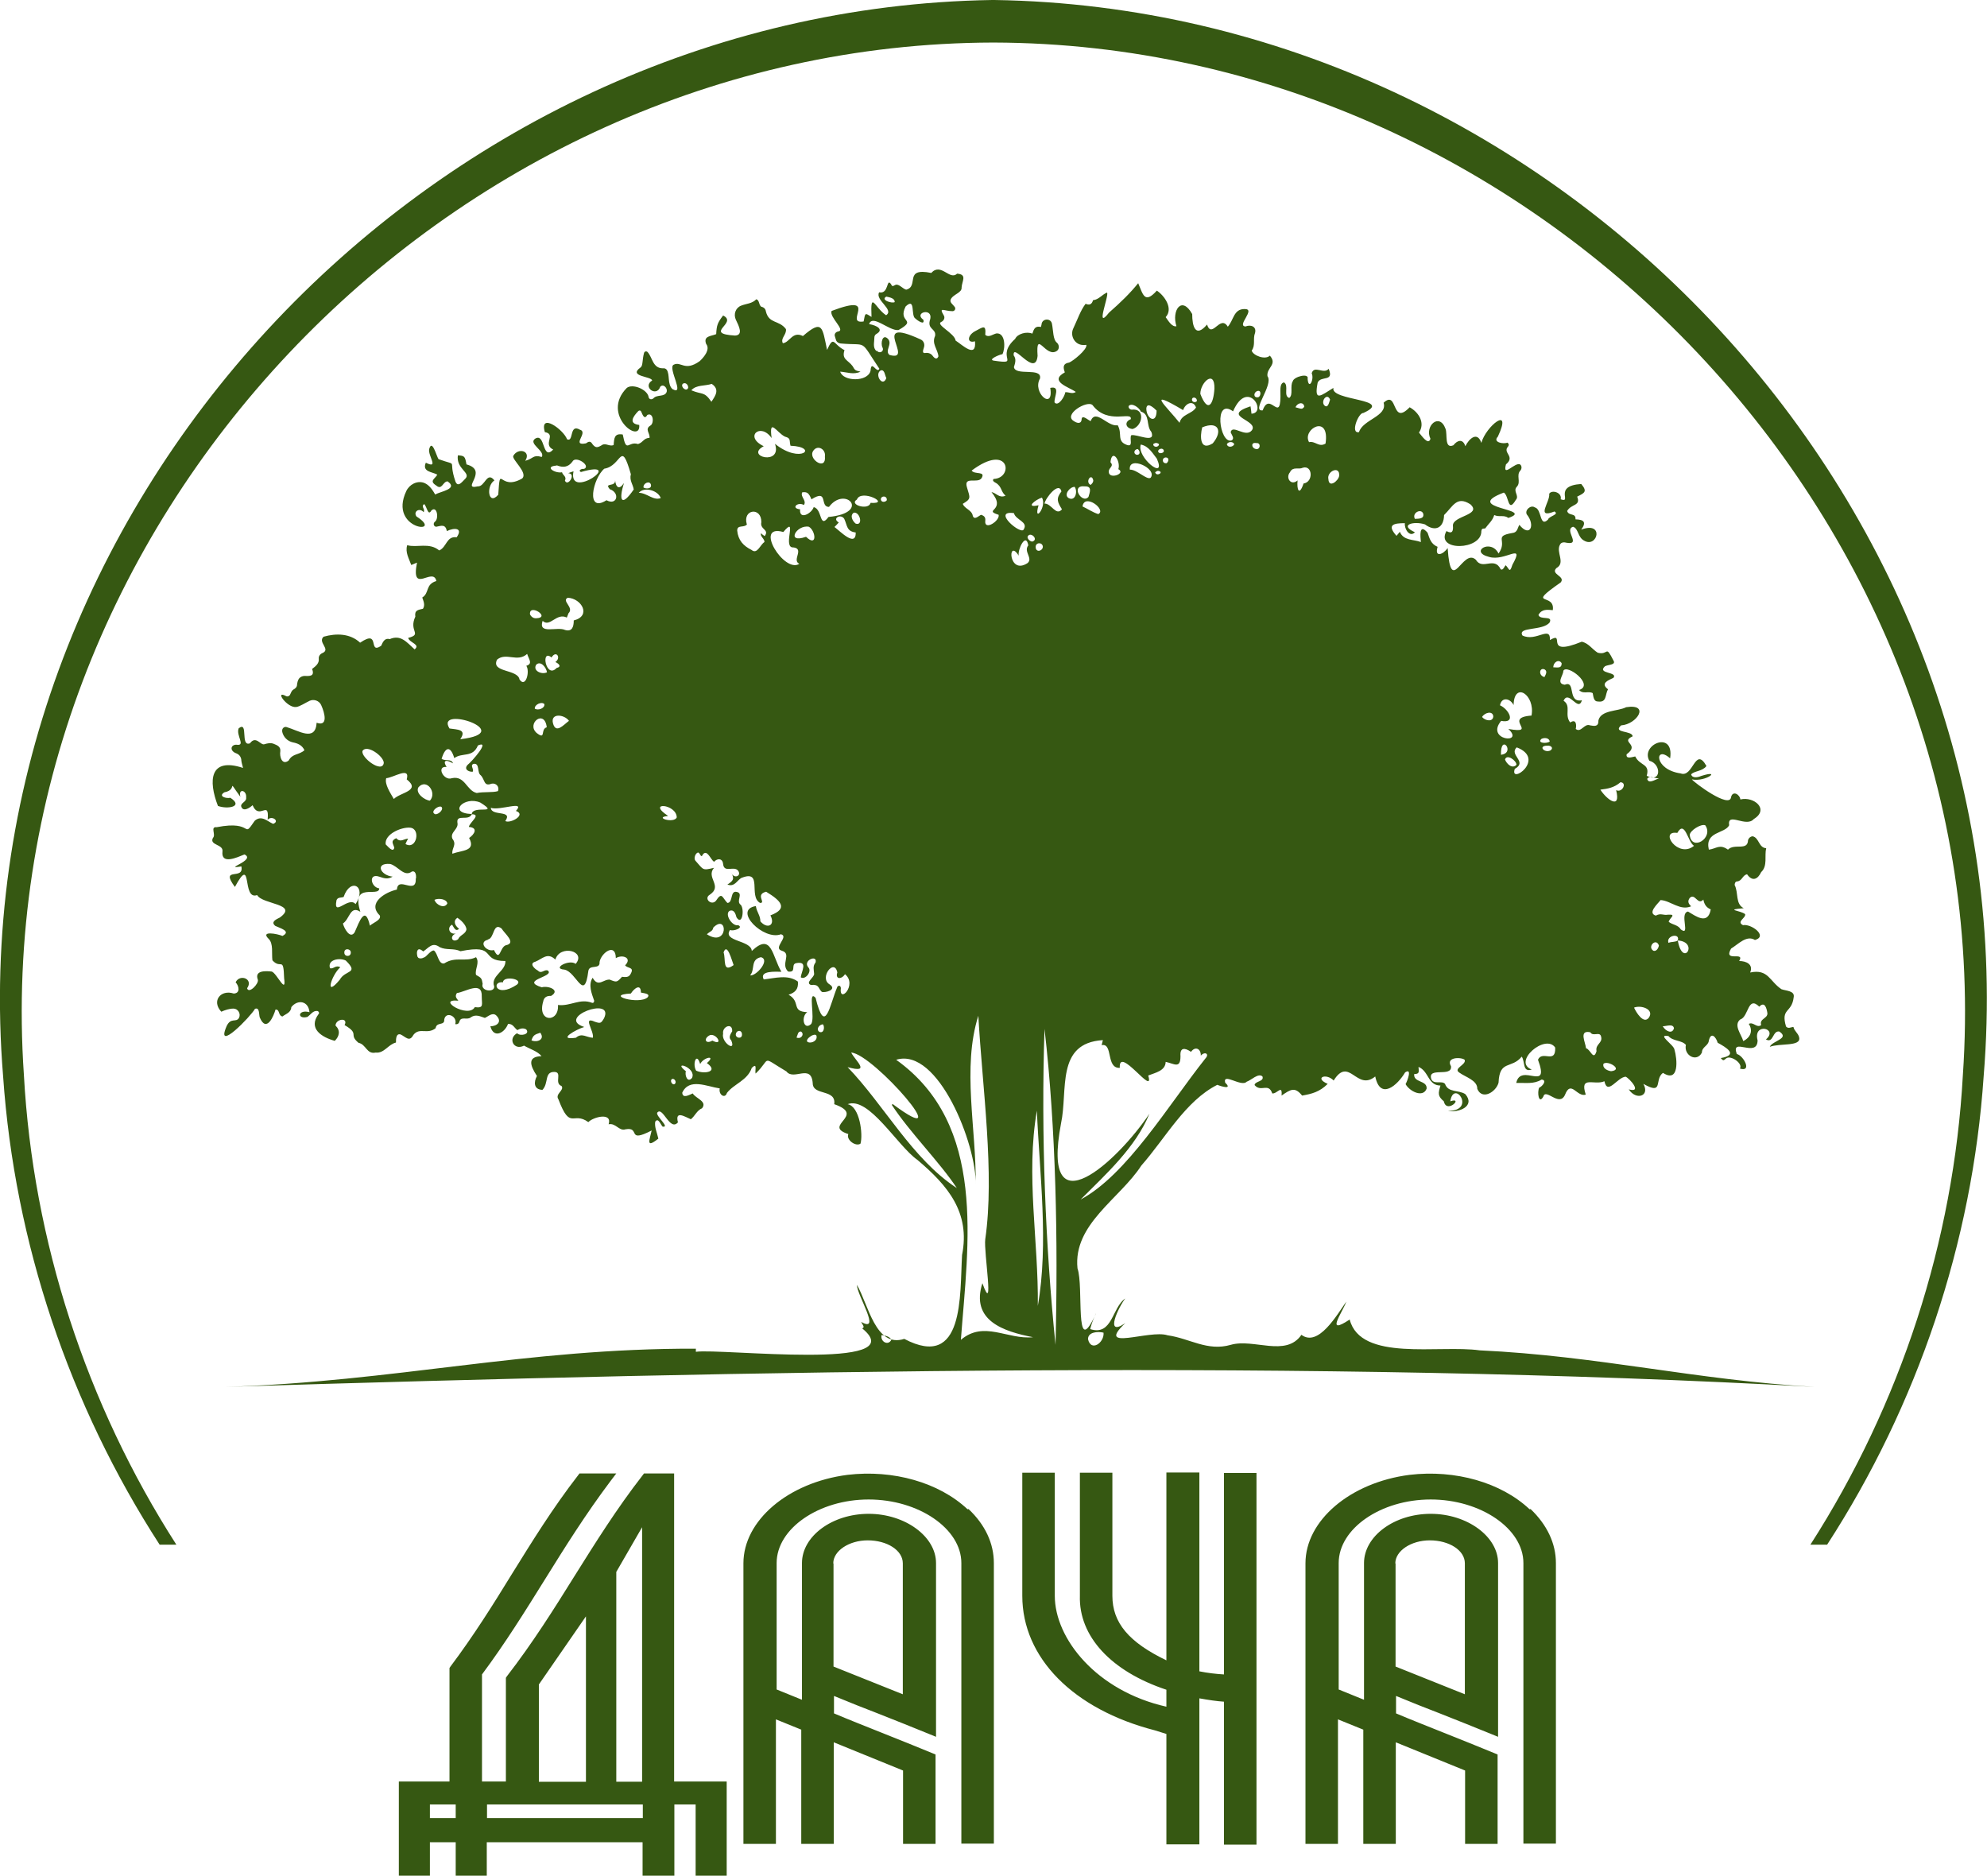 <?xml version="1.0" encoding="UTF-8"?> <svg xmlns="http://www.w3.org/2000/svg" id="_Слой_2" data-name="Слой 2" viewBox="0 0 83.15 78.49"><defs><style> .cls-1 { fill: #365812; stroke-width: 0px; } </style></defs><g id="_Слой_1-2" data-name="Слой 1"><path class="cls-1" d="M29.12,56.43c-7.16-.02-12.56,1.38-19.71,1.6,22.27-.69,45.7-1.16,66.54,0-4.97-.28-9.05-1.3-14.03-1.53-1.7-.24-4.98.49-5.44-1.29-1.04.69-.32-.26-.14-.75-.39.55-1.17,1.92-1.88,1.39-.65.95-2,.14-2.96.42-.98.28-1.71-.27-2.64-.4-.75-.25-3.05.7-1.77-.51-.9.62-.27-.7,0-1.03-.56.37-.53,1.58-1.47,1.28.05-.19.11-.36.18-.52-.84,1.76-.44-1.26-.71-2.02-.19-1.85,1.77-2.91,2.67-4.3,1.02-1.16,1.84-2.7,3.18-3.38.17.07.65.21.33-.09-.11-.44.68.2.9-.04.19-.06.49-.38.66-.22.08.22-.31.19-.33.36.27.32.58-.12.74.35.2.03.43-.4.39.09.39-.27.56-.37.86,0,.4-.07.73-.15,1.07-.49-.58-.25-.07-.47.25-.14.65-1.04.96.47,1.74-.17.21,1.01.93.37,1.25-.17.31-.21.09.37.02.49.16.3.73.59.88.19.03-.36-.56-.24-.52-.61.24,0,.19-.11.18-.3.44.18.39.78.92.78-.1.33-.12.44.14.66.12.55.85-.2.27,0,.15-.95,1.11.41-.1.4.46.09,1.16-.2.73-.7-.29-.19-.72-.05-.85-.43-.13-.15-.46.04-.57-.19-.19-.55.88-.06.82-.55-.23-.38.41-.39.57-.27.09.21-.5.36-.22.54.26.19.76.32.75.68.21.49.79.12.89-.26.04-.97.54-.56.97-1.09.15.21.02.67.42.54-.83-.31.57-1.52.98-.92.03.71-.54.1-.72.51.52,1.4-.72.1-.91.97.39-.01.74.06,1.06-.14.25.02.03.29-.1.34-.09.19-.02.71.17.38.1-.39.67.45.91-.08.25-.65.5.11.87-.01-.27-.82.36-.37.78-.56.13.61.54-.17.89-.19.17.08.71.69.13.53.3.47.9.29.61-.23.87.49.44-.18.82-.46,0,0,0,0,0,0,.69.44.6-.58.48-.98-.03-.2-.76-.65-.25-.56.18.22.57.17.73.37-.1.43.45.75.67.32,0-.24.27-.28.29-.5.09-.39.3-.15.37.09.33.18.91.51.13.64.12.15.13.08.23.01.19-.14.71.22.57.43.52.16.16-.54-.13-.61-.27-.74.86.19.87-.57-.2-.77.89-.5.35-.04.32.18.27-.38.56-.33.45.3-.29.38-.4.64.41-.16,1.32,0,1.23-.39-.03-.17-.2-.26-.24-.44-.1,0-.21.09-.31-.02-.23-.78.24-.55.32-1.22.06-.28-.32-.27-.51-.34-.5-.33-.55-.86-1.31-.7.14-.34-.16-.48-.46-.48.26-.43-.68.08-.34-.52.3-.18.65-.58,1-.36.56-.16-.16-.69-.5-.62-.29-.15.12-.29.09-.46-.19-.16-.89-.18-.06-.25-.36-.18-.21-.64-.38-.97,0-.07.03-.15.1-.15.22-.02.22-.26.42-.3.22.32.45.21.59-.09.28-.26.13-.68.21-1-.32-.02-.29-.44-.57-.5-.09.01-.16.07-.19.16-.01.47-.57.12-.84.4-.35-.25-.48-.04-.8,0-.18-.77.67-.66.85-1.02-.09-.58.71.11,1.03-.26.67-.41,0-.96-.56-.82-.03-.22-.32-.38-.39-.1-.05.51-1.55-.61-1.64-.74.58.12,1.28-.43.38-.14-.13.06-.37.1-.41-.07.13-.15.47-.12.64-.35-.48-.85-.55.51-1.08.31-1.14-.16-1.09-1.21-.44-.63.18-1.19-1.25-.58-.87.1.51.13.51.95-.11.63.15-.52-.29-.41-.48-.81-.12.02-.4.13-.36-.09.59-.43-.3-.5.25-.75,0-.25-.86-.13-.48-.46.66-.04,1.23-.92.21-.76-.35.18-1.05.11-1.16.55.01.28-.17.24-.35.21-.24-.1-.38.33-.6.15.04-.16.02-.44-.23-.27-.26-.32.06-.69-.28-.91.22-.48.61.5.77-.02-.63.12-.24-.85-.72-.65-.38-.05-.05-.4-.06-.58.14-.31,1.32.59.66.8.17.19.38.03.57.13.03.12.03.35.21.35.39.06.3-.28.43-.51-.33-.25,0-.37.23-.48.19-.26-.7-.16-.36-.48.1-.07.48-.05.36-.24-.35-.69-.19-.21-.66-.33-.24-.15-.38-.4-.67-.46-1.64.67-.63-.48-1.33-.07.03-.63-.58.09-1.15-.19-.22-.38.86-.18,1.14-.55.14-.3-.4-.08-.47-.31.14-.26.38-.22.6-.2.11-.76-1.17-.11.33-1.16.22-.26-.44-.34-.18-.6.4-.22-.03-.66.15-.98.05-.11.18-.11.28-.08.63.11-.13-.55.27-.67.23.08.19.44.46.58.56.33.86-.83-.12-.46.24-.33.09-.42-.24-.43.02-.29-.28-.12-.35-.35.18-.31.58-.2.42-.6.29-.15.45-.2.17-.53-1.2.08-.35.82-.86.64.07-.29-.38-.41-.48-.23.05.33-.59,1.06.22.74.22.13-.23.19-.27.34-.36.35-.25-.44-.55-.51-.17-.12-.43.11-.34.29.37.45.14.99-.31.44-.08.14-.08.32-.29.34-.82.14-.18.3-.58.86-.32-.64-1.24-.07-.4.14.67.21,1.52-.64.98.33-.12.38-.13.17-.28.02-.06.05-.11.23-.21.17-.27-.56-.76.06-1.04-.4-.56-.52-1.04,1.57-1.18-.49-.19.28-.56.41-.42-.05-.28-.12-.33-.33-.42-.59-.37-.43-.3.17-.28.39-.31-.12-.73-.05-.88-.43-.05.06-.09.11-.14.17-.42-.47-.12-.53.35-.53-.03.24.2.61.42.38-.68-.31-.05-.48.42-.33.44.33.79.14.8-.39.37-.36.53-.82,1.1-.45.5.45-.74.48-.73.89.02.22-.02.37-.27.23-.48.86,1.48.81,1.46,0,.02-.1.03-.1.16-.11.15-.21.3-.31.38-.56.21.1.4-.02.59.12,1.17-.39-1.99-.38-.19-1.06.22.13.16.88.5.31.17-.18-.14-.37.05-.56.18-.2-.05-.48.15-.68.06-.08.05-.19-.01-.24-.2-.15-.76.59-.6-.01.41-.34-.16-.48.09-.75.04-.05.04-.11-.03-.16-.16.07-.63-.01-.4-.25.63-1.34-.5-.44-.69.26-.17-.5-.52-.17-.67.14-.1-.32-.33-.26-.5-.04-.39.17-.24-.47-.33-.69-.25-.69-.89-.12-.63.42-.09.3-.38-.15-.48-.26.26-.38.02-.83-.39-1.06-.78.81-.48-.75-1.09-.19.17.57-.87.7-1.03,1.23-.38.08-.02-.82.18-.8,1.33-.6-1.39-.5-1.25-1.05-.53.32-.82.61-.66-.22.13-.31.7-.01.46-.58-.2.25-.61-.17-.71.19.12.25-.13.73-.17.23.07-.26-.58-.09-.62.1-.13.2.03.57-.15.7-.26-.08,0-.53-.22-.65-.14.02-.15.22-.15.34.05,1.54-.43-.04-.74.83-.51.06.47-1.07.2-1.43-.05-.36.43-.48.1-.86-.19.19-.7,0-.76-.21.17-.23.04-.49.14-.74.07-.27-.18-.36-.4-.27-.39-.03.46-.74-.04-.73-.46,0-.45.46-.7.74-.32-.53-.66.53-.87-.09-.49.58-.62.06-.62-.44-.44-.79-.87-.15-.66.51-.19.04-.34-.23-.45-.38.33-.36-.05-.9-.37-1.11-.52.58-.58.15-.78-.31-.35.43-.72.79-1.22,1.23-.6.77,0-.68-.08-.84-.21.08-.35.3-.59.32q-.07.26-.31.15c-.21.27-.34.66-.52,1.04-.13.28.04.63.35.68.06.01.13.01.2,0,.05.19-.56.68-.72.74-.26.04-.26.19-.18.41-.69.38.19.62.46.82-.15.1-.29,0-.44.01-.02.17-.29.62-.45.43-.03-.22.27-.71-.18-.61.16.98-.77.2-.43-.39.1-.49-1.03-.09-1.09-.48.05-.17.11-.33-.01-.49-.05-.58.91.95,1,.02-.08-1.15.34.12.81-.21.11-.08.1-.25,0-.34-.17-.13-.15-.51-.21-.8-.05-.23-.38-.22-.43,0,0,.04-.02.09-.03.14-.24-.05-.29.07-.36.28-.23-.1-.62,0-.72.22-.86.77.27,1.08-.89.91-.27-.04.24-.26.36-.27.13-.27.12-.9-.25-.87-.15.03-.32.19-.47.06.04-.46-.1-.32-.43-.15-.33.18-.34.52,0,.42.07.74-.53.15-.81-.03-.04-.31-.86-.67-.6-.78.11-.05.17-.18.1-.28-.22-.37.02-.17.37-.17.09,0,.15-.1.09-.18-.07-.1-.21-.18-.17-.3.09-.23.48-.28.46-.51.01-.26.25-.55-.19-.58-.31.3-.67-.48-1.08-.03-1.17-.24-.49.56-1.05.7-.15-.04-.31-.26-.45-.2-.13.07-.13.07-.19-.04-.19-.26-.08.44-.49.35-.19.32.65.73.29.96-.48-.32-.66-1.07-.61.07-.27-.17-.26-.19-.33.19-.87.14.72-1.22-1.34-.44-.11.26.61.81.27.86-.1.02-.17.11-.13.21.01.05.03.09.04.13.02.09.1.15.19.16,1.18.11.77-.22,1.63,1.06-.11.23-.34-.41-.37.08-.11.48-1.15.46-1.27.04.29.02.56.14.85,0-.22-.05-.23-.05-.33-.23-.19-.26-.47-.28-.34-.67-.48-.24-.44-.65-.73-.01-.2-.94-.18-1.3-1.01-.58-.44-.22-.55.27-.84.3-.11-.21.16-.35.13-.59-.29-.39-.71-.21-.84-.74-.02-.14-.12-.18-.2-.2-.11-.1-.06-.26-.2-.31-.18.19-.42.18-.64.27-.23.09-.32.36-.22.58.14.29.32.65-.03.67-1.36-.08.14-.52-.5-.84-.23.3-.27.4-.29.78-.21.09-.55.07-.42.41.2.25-.15.61-.27.72-.63.45-.78-.01-1.09.15-.26.13.5,1.32-.05,1.02-.22-.2-.1-.61-.24-.81-.04-.05-.1-.07-.16-.06-.43,0-.43-.45-.64-.68-.05-.05-.13-.03-.15.04-.08.3-.04.52-.14.6-.55.39.46.37.48.55-.42.26.18.72.34.26.13-.14.31.06.27.21-.08.24-.41.1-.56.28-.09.07-.19.03-.2-.07-.06-.31-.67-.56-.91-.37-1.11,1.12.6,2.39.52,1.55-.47-.06-.25-.36-.04-.58.04-.04.1-.03.12.02.07.16.14.35.26.14.26-.12.29.37.12.45-.24.15,0,.32-.03.51-.25.01-.25.18-.48.26-.42-.14-.48.42-.64-.4-.35-.06-.36.15-.38.44-.19.08-.34-.12-.52.02-.16.09-.24.11-.37-.06-.08-.14-.16-.11-.27-.03-.64.12.12-.46-.25-.57-.46-.27-.25.54-.54.4-.15-.41-1.17-1.14-.93-.3.5.09-.11.51.35.73-.47.49-.32-.71-.75-.46-.32.21.43.52.27.77-.37-.11-.34.07-.69.16.26-.41-.29-.57-.5-.21-.08.15.63.71.37.95-.97.56-.91-.68-1,.68-.42.48-.52-.37-.16-.6-.32-.4-.39.27-.7.25-.73.16.49-.66-.47-.92-.06-.34-.08-.36-.36-.38-.08.57.55.72.32.97-.12.11-.31.4-.42.13-.34-1,.18-.62-.71-.94-.09-.14-.27-.86-.39-.42-.06.28.43.85-.14.57-.17.39.28.38.48.5-.1.18-.35.26-.05.45.25.22.28-.17.48-.17.46.32-.3.42-.52.55-.15-.27-.29-.42-.47-.49-.29-.1-.61.07-.74.35-.77,1.64,1.64,1.83.43,1.06-.15-.2.12-.39.3-.18.07-.15-.13-.23.02-.34.11.09.16.53.3.27.24-.22.32.33.16.46-.09.06-.08.2.04.22.24-.05.39-.11.45.18.31-.15.69-.14.41.26-.43-.06-.41.41-.73.55-.42-.35-.94-.1-1.34-.22-.09.3.07.55.17.83.09-.04.15-.06.24-.1-.27,1.37.68.15.81.77-.47.14-.28.5-.59.69.05.15.13.31.03.47-.21.05-.36.06-.32.33-.29.62.31.73-.3.89.06.21.53.27.27.48-.33-.3-.58-.63-1.04-.43-.21-.06-.29.12-.36.28-.57.38-.01-.72-.88-.13-.42-.39-1-.4-1.53-.25-.26.24.33.53-.06.69-.09.04-.15.13-.14.23.02.19-.11.3-.28.43.12.31-.1.3-.31.29-.1,0-.2.05-.25.13-.04.07-.06.15-.07.24,0,.09-.07.16-.15.2-.08.05-.1.13-.14.21-.03.07-.12.1-.18.06-.49-.26.07.52.44.46.15-.02.37-.17.56-.26.18-.08.4,0,.48.18.16.35.29.91-.19.74-.05.81-.75.33-1.26.18-.11-.03-.2.07-.18.18v.02c.05.22.22.39.44.44.2.04.39.11.49.33-.24.21-.5.13-.66.43-.28.22-.39-.17-.35-.39.02-.19-.13-.25-.28-.31-.13-.05-.26-.02-.39.02-.16.05-.35-.38-.6-.04-.42.16-.05-.95-.47-.63-.13.29.31.75-.09.69-.1-.01-.21.05-.21.15,0,.1.1.18.22.22.12.05.19.17.19.3,0,.03.02.11.07.3-1.4-.46-1.46.53-1.05,1.59.4.15,1.09.03.52-.34-.17.04-.53-.06-.25-.23.6-.11.06-.64.67.19-.1-.37.27-.28.24.02.03.19-.22.22-.21.37.07.26.35.08.48-.04.28.66.71-.27.63.61.17-.2.53.06.23.17-.24-.1-.48-.38-.77-.13-.55.8,0-.04-1.59.27-.29-.03-.02.31-.16.45-.16.31.44.26.4.56-.07.58.62.25.92.13.51.24-.96.64-.13.5.13.61-.92-.02-.27.86.76-1.41.27.58.93.34.22.4,1.75.36.95.94-.14.07-.4.18-.19.35.18.09.69.22.3.42-.21-.09-.94-.23-.58.12.21.2.12.62.16.9.36.4.46-.2.49.75.1.72-.31-.22-.52-.28-.26-.03-.73-.05-.58.34.05.17-.38.61-.45.36.28-.4-.31-.61-.48-.25.14.15.21.46-.08.47-.54-.18-.94.31-.52.76.16-.07.34-.13.51-.13.19,0,.32.22.23.39-.12.21-.34-.04-.52.35-.48,1.13,1.02-.42,1.19-.73.2-.08.16.24.2.36.28.66.58-.05.66-.33.19-.01.1.25.29.29.14-.11.36-.16.37-.39.27-.34.72-.26.76.21-.49-.13-.53.31-.09.2.13-.08.23-.27.41-.25.06,0,.11.09.06.13-.45.61.14.97.68,1.12.2-.2.24-.44.03-.64.01-.29.55-.35.38-.02.65.38.15.38.58.74.33.07.34.49.72.41.36.04.52-.34.85-.42,0-.14,0-.39.19-.34.22.1.37.34.54.02.26-.33.58,0,.93-.28.04-.28.38-.09.36-.36.06-.37.57-.14.46.19.11.02.16-.04.18-.12.07-.22.33-.03.48-.17.2-.13.37-.04.58.03.14-.06.31-.24.47-.11.28.27.03.46-.24.46.14.53.6.28.74-.1.21-.01.26.17.39.26.12-.07.25-.1.37-.03.18.21-.26.3-.38.16-.4.22-.14.74.29.52.22.13.58.24.73.44-.58.02-.5.36-.19.83-.14.25-.14.57.23.58.27-.28.07-.75.49-.75.37,0-.02.47.31.59.13.18-.29.33-.13.56.5,1.32.6.48,1.25.95.21-.22,1.01-.42.85.09.31-.06.43.3.71.21.64-.11.02.6,1.09.05-.08.38-.27.78.28.34-.05-.24-.17-.48-.13-.71.13-.18.22.12.31.21.32.04-.28-.43-.23-.58.23-.31.53.8.87.4-.13-.51.28-.24.54-.13.17-.13.25-.37.47-.46.23-.29-.27-.41-.39-.62-.15.06-.42.23-.44-.03.29-.63,1.03-.26,1.57-.18-.06.26.22.45.3.19.29-.38.86-.52,1.04-1.05.25-.24.12.11.16.24.68-.65.18-.75,1.29-.09.3.4,1.04-.34,1.1.49,0,.54.99.23.9.88,1.37.48-.53.89.59,1.25-.1.25.32.54.51.4.11-.38-.03-1.56-.54-1.65.89-.34,2.08,1.74,2.92,2.33,1.28,1.08,2.22,2.2,1.87,3.98-.1,1.67.11,4.84-2.42,3.51h0c-1.2.39-1.5-1.44-1.98-2.26,0,.43,1.04,2.04.18,1.55.03.09.18.23.04.27,2.19,1.79-5.89.83-6.96.98M46.18,55.76c.04.42-.53.82-.65.27,0-.3.41-.33.65-.27ZM72.84,42.65c.34-.13.3-1,.78-.53.23-.24.31.07.34.27.02.23-.35.23-.26.5-.19.14-.32-.15-.52-.05.18.27.09.56-.23.72-.07-.27-.43-.67-.12-.91ZM69.19,39.78c-.27-.16.11-.56.23-.22-.02.12-.11.26-.23.22ZM69.58,42.94c.16,0,.43-.12.47.08-.06.25-.33.15-.47-.08ZM70.21,39.35c-.11.08-.25.04-.39.1-.11-.31.5-.43.39-.1.9.06.21,1.17,0,0ZM71.36,34.53c.37.53-.57,1.11-.65.41,0-.18.46-.48.65-.41ZM70.19,34.85c.32-.57.44.39.7.54-.67.55-1.48-.66-.7-.54ZM69.5,37.66c.42.03.81.46,1.27.26-.12-.11-.16-.21-.06-.35.23-.22.33.33.57.07.04.2.12.33.31.41-.12.67-.63.28-.95.09-.38.06.12,1.06-.3.75-.12-.2-.35-.19-.51-.32.03-.16.35-.32-.02-.3-.22.04-.3-.08-.52.04-.36-.11.08-.49.2-.65ZM69.42,32.57c-.19.06-.43.24-.49.02.08-.15.29-.03.49-.02ZM69,42.58c-.22.29-.53-.22-.62-.42.29-.12.86.07.62.42ZM67.42,44.82c-.15-.02-.37-.12-.32-.31.18-.16.85.25.32.31ZM67.8,32.73c.31,0,.09.46-.17.33.21.84-.39.4-.66-.02.33-.04.58-.09.83-.3ZM66.55,43.19c.11.2.4-.05.45.18.08.28-.25.31-.19.61-.13.43-.25-.08-.44-.12-.02-.24-.31-.77.17-.67ZM65.35,27.75c0,.19-.1.19-.35.17.01-.24.25-.35.35-.17ZM64.88,31.4c-.26.12-.53-.2-.13-.2.15-.02.28.1.13.2ZM64.85,31.03c-.13.09-.53.07-.35-.11.12-.07.34-.05.35.11ZM64.64,28.01c.13.08.04.22-.01.32-.27-.07-.21-.42.01-.32ZM62.81,31.58h0c-.02-.93.63-.07,0,0ZM62.98,31.78c.07-.25.48.04.48.22-.18.19-.41-.04-.48-.22ZM63.39,32.17c.55-.3-.26-.58.08-.9,1.26.49-.32,1.59-.08.9ZM62.81,30.16c.65.13.34-.48-.04-.65.07-.36.42-.3.57-.01.02-1.01.91-.43.75.44-1.24.09.34.79-.97.56.7.65-.98.48-.3-.34ZM62.49,29.97c-.01.25-.34.19-.47.03.1-.18.44-.28.47-.03ZM59.56,21.5c.04.22-.2.2-.35.21-.14-.25.27-.46.35-.21ZM56.04,19.91c-.03.21-.43.53-.45.14-.08-.33.49-.59.45-.14ZM55.66,16.72c-.04.11-.09.4-.25.23-.14-.18.13-.53.25-.23ZM55.47,18.56c-.28.17-.43-.12-.69-.06-.31-.54.88-1.21.69.06ZM54.58,17.02c-.1.12-.11.09-.37.02.1-.21.35-.23.37-.02ZM53.99,19.74c.13-.23.35-.08.53-.17.41-.12.45.6.03.66-.18.54-.29.26-.25-.13-.28.25-.52-.12-.31-.35ZM16.16,32.56c.31-.02,1.02-.51.86.05.61.48-.26.54-.54.82-.15-.26-.39-.62-.32-.86ZM15.17,31.42c.18-.29.89.22.89.5-.06.46-.97-.23-.89-.5ZM14.08,37.67c.05-.14.19-.1.3-.14.28-.83.99-.45.5.3-.29-.35-.94.57-.8-.15ZM14.22,40.99c-.66.8-.35-.19.02-.52-.2-.11-.28.09-.43.04-.12-.36.4-.45.66-.32.57.56-.02.38-.25.8ZM14.41,39.84c0-.18.28-.15.27.02,0,.19-.29.18-.27-.02ZM17.4,36.75c.03.73-.75-.12-.79.47-.5.11-1.25.57-.72,1.08.09.19-.3.32-.41.43-.2-.88-.44-.17-.64.28-.19.3-.44-.17-.49-.37.29-.19.3-.77.73-.49-.41-1.28.79-.58.79-.98-.35-.04-.47-.65,0-.49.2.07.36.12.56,0-.53-.06-.74-.59-.1-.53.32.08.58.56.9.32.17-.06.19.16.18.28ZM16.97,35.31c.04-.09.07-.16.11-.22-.17,0-.32.18-.5-.02-.25.12-.13.21-.08.4-.05.23-.28-.07-.36-.14-.06-.42.64-.73,1.02-.7.46.04.27.94-.18.69ZM27.24,20.28c.04.18-.21.18-.31.12-.03-.18.26-.31.31-.12ZM25.29,19.61c.74-.12.68-1.25,1.11.23-.07.26.09.43.12.64-.53.77-.63.44-.41-.27-.19.3-.34.19-.37-.12.03.31-.48.08-.22.38.44.15.3.7-.14.46-.88.56-.58-.92-.08-1.33ZM23.3,19.47c.25.1.47.09.65-.15.13-.28.8.17.49.3-.09-.02-.27.06-.13.13,1.94-.56-.57,1.24-.31-.03-.1.03-.15.05-.22.08.35.01-.02.59-.14.31.09-.17-.1-.23-.12-.35-.29.06-.77-.24-.23-.28ZM22.7,25.97c.31.31.58-.35,1.02-.13.03-.08.05-.13.07-.18.25-.24-.31-.52-.03-.65.58.03,1,.76.25.95,0,.27-.07.48-.36.4-.33-.16-1.15.21-.94-.39ZM22.88,30.43c-.28.08-.02.55-.42.24-.45-.39.33-1.02.42-.24ZM22.38,29.65c-.02-.17.29-.31.4-.19.03.18-.27.28-.4.19ZM22.44,27.81c.19-.18.42.12.45.32-.23.11-.61-.07-.45-.32ZM23.08,27.51c.19-.32.42.01.16.19.13.06.29.19.05.25-.44.48-.68-.83-.21-.44ZM23.81,30.16c-.23.17-.55.56-.67.1-.11-.44.48-.37.67-.1ZM19.26,30.93c.29-.42-.12-.4-.45-.45-.63-1,2.91.16.45.45ZM18.96,31.95c-.06-.22-.32-.09-.48-.2.16-.53.38-.54.53-.03.34-.25.77,0,.99-.53.55-.24-.26.68-.43.81-.17.18.03.3.21.29.07-.11-.13-.27.04-.33.27-.04.13.37.3.48.18.19.12.48.45.35.19-.04.34.13.27.31-.22.07-.59.02-.89.08-.43-.1-.49-.74-1.04-.62-.34.13-.67-.52-.22-.47-.16-.24-.07-.35.27-.15ZM19.63,35.06c.3.56-.29.51-.7.66-.03-.25.2-.37,0-.63-.11-.28.28-.39.21-.68-.04-.36.47-.04.6-.34.42,0-.09.34-.12.53.4.03.24.31,0,.47ZM18.92,38.69c.07.1.14.32.29.17-.19-.14-.25-.34-.07-.46.14.09.36.29.38.48-.03.21-.27.23-.35.42-.24.17-.38-.12-.1-.24-.28.05-.37-.27-.15-.37ZM19.74,34.06c-1.03-.04-.31-.77.36-.48.84.53-.31.09-.36.48ZM20.41,39.31c.29-.04.21-.74.58-.46.12.21.64.61.18.7-.26.08-.24.73-.5.2-.32.09-.66-.34-.25-.43ZM18.72,37.8c-.11.23-.46.08-.54-.15.16-.08.51-.04.54.15ZM18.5,33.85c-.03.11-.17.22-.28.22-.31-.11.31-.51.28-.22ZM17.51,32.94c.34-.39.79.23.48.56-.22-.02-.62-.31-.48-.56ZM19.87,42.14c-.28.49-1.65-.36-.69-.27-.09-.12-.15-.18-.06-.32.37-.05,1.07-.53,1.04.15,0,.34.1.49-.29.44ZM20.2,41.18c-.04-.25-.05-.26-.28-.39-.06-.24.17-.51,0-.74-.44.22-.85-.05-1.33.26-.25.05-.26-.41-.43-.54-.14-.02-.33.29-.42.29-.11.07-.22.03-.23.02-.03-.03-.05-.06-.05-.1,0,0,0,0,0,0-.04-.16.01-.39.25-.17.23-.15.38-.41.69-.18.29.14.58.03.87.17,1.58-.32.78.41,1.88.41.02.4-.56.6-.49.99.15.34-.53.31-.47-.01ZM21.63,41.2c-.89.59-1.08-.16-.58-.1-.01-.28.88-.15.58.1ZM21.14,34.36c.35-.49-.58-.19-.6-.56.38.13,1.47-.33,1.05.13.46.16-.25.55-.45.42ZM22.02,27.85c.17.23-.02.96-.28.58-.07-.44-1.21-.28-.94-.83.38-.32.85.13,1.26-.24.07.23.25.41-.04.5ZM22.18,25.71c-.06-.49.92.14.24.16-.09,0-.18-.05-.24-.16ZM22.24,43.53c.07-.2.11-.24.37-.32.21.29-.14.42-.37.32ZM25.28,42.6c-.13.22-.15.23-.39.15-.53-.24-.02.39-.08.67-.27-.01-.46-.22-.71,0-.83.12.03-.36.35-.45-1.22-.39,1.27-1.31.83-.37ZM25.54,40.99c-.29-.04-.5.35-.74-.08-.19.29-.04.66.05.92.03.04.01.15-.07.13-.52-.2-.9.15-1.43.09.05.76-.88.73-.62-.14.03-.18.15-.25.33-.24.41-.24-.12-.44-.39-.36-.94-.3.55-.44.26-.7-.15-.07-.27.16-.42,0-.14-.07-.38-.3-.11-.37.3-.12.51-.41.84-.09.19-.64,1.31-.36.85.18-.26-.21-1.02.2-.47.24.51.1.83,1.39,1,.06.04-.3.5-.04.47-.38.07-.39.68-.82.68-.16.28-.17.7-.01.39.3.09.13.36.07.26.3-.08.18-.15.21-.39.18-.21.23-.22.24-.51.12ZM27.1,41.73c-.35.32-1.84-.1-.7-.16.14-.22.42-.43.42-.04.12.03.41.04.28.2ZM26.73,20.62c.23-.27.81-.1.92.22-.31.12-.58-.22-.92-.22ZM28.2,45.37c-.11,0-.18-.21-.05-.23.12,0,.18.2.05.23ZM27.96,34.14c-.93-.61.35-.51.36.06-.11.27-.99,0-.36-.06ZM43.43,54.64c.03-2.75-.51-5.44-.04-8.17.11,2.63.5,5.54.04,8.17ZM43.34,22.9c-.02-.21.28-.23.3-.03,0,.19-.29.26-.3.03ZM51.34,18.59c.04-.11.26-.14.31,0-.06.12-.27.15-.31,0ZM52.53,18.78c-.17-.05-.18-.29.04-.24.22-.03.17.32-.04.24ZM52.65,16.62c-.21.04-.2-.21-.03-.26,0,0,0,0,0,0,.17-.05.15.21.04.26ZM51.6,17.21c.61-1.4,1.45.07.77.1-.01-.11-.02-.2-.04-.31-1.27.42.35.57.06,1-.26.34-.81-.26-.89.08.03.11.19.27.03.35-.5.14-.75-1.81.07-1.22ZM50.75,18.55c-.54.34-.54-.29-.44-.67.68-.28.87.16.44.67ZM50.82,16.26c-.04.66-.27,1.05-.59.22,0-.48.61-1.04.59-.22ZM50.08,16.79c-.07.07-.21.03-.2-.08.02-.14.24-.07.2.08ZM49.51,17.16c.09-.28.42-.44.54-.11-.17.28-.6.27-.69.64-.53-.67-1.47-1.49.15-.53ZM48.82,19.38c-.19.03-.22-.22-.04-.24.16,0,.13.17.04.24ZM48.69,18.82c.05.09-.04.15-.16.14-.18-.09.06-.27.16-.14ZM47.28,19.65c-.07-.61,1.17-.04.87.34-.16.11-.57-.35-.87-.34ZM47.61,18.79c.09.06.13.24-.03.24-.16-.02-.14-.23.03-.24ZM47.74,18.6c.34.07.5.38.67.59.43.97-.87-.07-.67-.59ZM48.46,19.7c.28.04-.06.27-.12.06.04-.02.07-.06.12-.06ZM48.5,18.58c0,.15-.25.15-.24,0,.08-.06.16-.06.24,0ZM48.4,17.18c0,.59-.43.34-.43-.09.03-.3.34,0,.43.09ZM45.72,16.95c.64.85,1.67.23,1.6.59-.29.11-.21.39.08.41.43-.14.53-.88-.04-.81-.07,0-.15-.07-.13-.15.13-.16.45.07.51.23.4.12.21.59.44.85.2.51-.61.08-.84.14-.09.14.11.52-.2.4-.42-.16-.16-.47-.37-.82-.41.09-.92-.72-1.13-.17-.14-.06-.38-.31-.38-.04-.04.18-.22.11-.32.04-.47-.27.56-.89.78-.67ZM46.47,19.34c.06-.6.44-.05.33.29.33.18-.37.44-.4.13-.03-.19.24-.24.07-.42ZM45.55,20.79c-.27.32-.78-.51-.15-.44.32-.01.2.26.15.44ZM45.75,20.1c0,.09-.05.13-.11.19-.25-.12.04-.53.11-.19ZM45.96,21.51c-.23-.07-.44-.22-.66-.32.08-.57,1.02.14.66.32ZM44.97,20.37c.14.19.03.62-.25.47-.22-.13.04-.47.25-.47ZM46.15,43.53c-.02.08-.03.13-.05.2.49-.1.17.98.76.95-.06-.97,1.47,1.26,1.19.32.31-.12.72-.2.73-.57.35.07.62.31.62-.24-.03-.37.18-.36.44-.18.18-.25.42-.13.41.16.16-.19.38-.08.19.12-1.54,1.94-3.29,4.87-5.22,5.9,1.07-1.07,2.3-2.18,2.88-3.59-1.31,1.96-4.56,4.98-3.7.41.3-1.39-.23-3.37,1.75-3.49ZM44.42,20.56c-.24.3-.17.45.02.75-.25.3-.44-.25-.73-.24.03-.22.61-.96.71-.5ZM43.71,43.05c.48,4.17.57,8.88.46,13.22-.42-4.13-.61-8.78-.46-13.22ZM43.6,20.82c.23.36-.37,1.12-.14.32-.58.13-.14-.23.14-.32ZM43.2,22.66c-.09,0-.21-.11-.2-.2.1-.25.49.11.2.2ZM43.03,22.82c-.21.26.21.54-.03.74-.81.53-.84-1.07-.37-.31-.05-.26.3-.99.4-.44ZM42.43,21.47c.07.29.61.36.41.68-.1.26-1.36-.81-.41-.68ZM40.47,20.41c-.17-.52.45-.15.61-.41.17-.3-.29-.13-.42-.31,1.59-1.19,1.77.32.92.35-.1.11.13.16.18.23.16.14.14.32.32.47-.27.12-.39-.12-.59-.15.66.8-.39.73.3.95.06.25-.6.68-.56.26.02-.15-.04-.22-.18-.26-.1.05-.27.23-.34.05-.04-.26-.35-.3-.42-.51.35-.21.31-.24.18-.67ZM37.09,12.41c.14.03.36.07.35.23-.11.07-.61-.09-.35-.23ZM36.68,14.69c-.17-.14-.09-.37-.09-.57,0-.06.03-.12.09-.15.31-.18.03-.35-.31-.41.14-.43.84.3,1.23.25.82-.47-.06-.29.3-.99.43-.4.2.4.41.51.08.08.4.3.33.05-.42-.3.39-.52.29-.04-.16.46.26.39.2.72-.15.32.11.55.14.85-.06.15-.16.09-.24-.02-.07-.1-.19-.14-.31-.12-.12.02-.11-.08-.06-.22.05-.14,0-.29-.14-.35-2.21-1.01-.19.97-1.3.65-.21-.18.14-.45-.06-.67-.23-.24-.32.19-.23.36.08.16-.12.28-.24.13ZM36.85,15.5c.17-.06.18.21.24.32-.15.41-.51-.15-.24-.32ZM37.11,20.93c-.06.09-.24.1-.25-.04.01-.16.27-.16.25.04ZM35.86,20.9c.17-.46,1.46.2.57.14-.07.33-.93.08-.57-.14ZM35.73,21.45c.26-.04.4.56.08.46-.13-.1-.26-.34-.08-.46ZM35.33,21.71c.13.28.09.52.48.57.01.64-.66-.06-.89-.23.08-.08.13-.13.18-.19-.3-.17.09-.38.23-.15ZM34,18.92c.16-.35.57-.15.52.18.06.59-.64.16-.52-.18ZM33.96,20.89c.72-.45.33.32.73.32.68-.91,1.78.25-.02.42-.39.53-.25-.34-.62-.41-.08.26-.61.56-.57.09-.4-.04-.1-.33.16-.18.13-.19-.16-.34-.07-.53.21-.03.28.03.39.3ZM33.14,22.9c.58.02-.03.54.31.69-.63.42-1.93-1.69-.67-1.33.6-.72,0,.55.36.64ZM33.85,22.04c.29.17.36.88-.12.42-.86.3-.4-.52.12-.42ZM32.29,18.33c-.12-.89.22-.22.56-.06.26.07.17.15.23.38,1.21.05.43.79-.65-.08.32.93-1.28.53-.47.1-.84-.4-.13-1.01.33-.34ZM31.25,21.93c-.18-.63.62-.73.61-.08-.07.31.35.3.14.58-.06-.04-.11-.07-.15-.12-.06.13.15.23.14.37-.18.11-.3.53-.54.33-.34-.17-.56-.4-.6-.81,0-.26.28-.1.41-.26ZM29.78,16.06c.35.23.16.5-.01.75-.31-.45-.37-.28-.84-.48.21-.24.57-.17.86-.27ZM28.57,16.06c.11-.08.23.03.23.16-.06.2-.34-.03-.23-.16ZM28.96,45.1c-.19.23-.31-.11-.26-.28-.6-.47.46-.16.26.28ZM29.14,44.81c-.18-.26,0-.83.16-.29.14-.29.69-.39.28-.04.52.37-.12.47-.44.32ZM29.81,43.54c-.29.17-.39-.09-.1-.23.29-.08.58.48.1.23ZM29.58,39.09c.14-.13.24-.12.27-.28.62-.62.63.86-.27.28ZM30.26,43.25c-.05-.3.4-.48.38-.1-.07.12-.17.26-.04.38.22.52-.43.08-.34-.28ZM30.28,39.85c.15-.44.35.36.42.53-.48.35-.32-.25-.42-.53ZM30.79,43.3c0-.2.26-.24.26-.01,0,.19-.25.15-.26.01ZM31.39,40.81c.22-.25,0-.66.45-.76.41.1-.19.8-.45.76ZM33.33,43.41c.06-.11.05-.26.19-.25.16.11,0,.34-.19.25ZM33.88,43.62c-.33-.03.17-.43.28-.3.07.17-.11.31-.28.3ZM34.3,43.18c-.17-.09-.03-.32.14-.32.08.11.04.38-.14.32ZM35.17,41.31c.03-.08-.11-.08-.13-.02-.32.75-.51,2.1-.91.46-.34-.37,0,.87-.19,1.1-.31.28-.43-.31-.16-.5-.69-.03-.25-.43-.78-.73.28-.09.42-.24.39-.55-.42-.31-.96-.14-1.43-.09-.2-.38.52-.32.74-.32-.39-.65-.4-1.67-1.24-.87-.02-.46-1.24-.39-.91-.88.13.07.59-.09.34-.2-.25.06-.58-.46-.36-.6.19-.07.25.12.29.27.24.38.34-.34.18-.52-.22-.15.12-.47-.16-.54-.3-.08-.15.45-.4.46-.22-.22-.22-.49-.48-.09-.19.22-.53-.1-.25-.26.54-.37-.18-.71.17-1.12-.5.12-.43.09-.78-.3-.08-.09,0-.33.12-.34.09.03.11.27.2.07.18-.2.31.21.46.32.14-.16.36-.15.38.09.04.39.44.07.62.27.18.23-.17.38-.29.08.17.28.08.36-.15.51.29.11.39-.15.57-.27.94-.39.29.77.8,1.04.26,0-.22-.35.25-.47.61.37.95.7.18.99.22.42-.13.59-.42.25,0-.25-.15-.38-.19-.64-.98.16.33,1.46,1.05,1.18.36.09-.36.58.04.69.43.13-.07.55.26.87.37.05.1-.29.33-.35.52-.1.23.33.2.59.18.13.48-.24.32-.41-.26-.29.39-.56.3-.21-.13.16-.07.31-.06.48,0,.15-.38.36-.14.46.37-.03.29.13.46.29.14.05.66-.09.33-.31-.46-.27.2-1.12.32-.5-.1.3.19.29.32.07.54.44-.27,1.28-.17.56ZM35.47,44.65c1.01.28.32-.27.15-.61.93.05,4.59,4.28,1.73,2.15,0,.01-.02.03-.03.04.75,1.15,2.01,2.4,2.72,3.48-1.87-1.22-3.03-3.46-4.57-5.06ZM37.51,44.34c1.75-.53,3.36,3.56,3.32,5.22.03-2.32-.58-4.88.11-7.06.17,3.03.69,6.59.29,9.35-.07.54.4,3.29-.12,1.84-.5,1.57.89,2.02,2.12,2.26-1.08.11-2.05-.71-3.02.11.3-4.02,1.1-9-2.71-11.72ZM45.86,54.96s-.04.09-.06.14c.02-.04.04-.08.06-.13h0ZM41.61,0h-.09C17.87.37-1.81,21.32.13,45.03c.48,6.96,2.77,13.76,6.55,19.6h.7c-3.77-5.87-6-12.71-6.38-19.65C-.58,21.97,18.65,1.83,41.57,1.78c22.93.06,42.15,20.19,40.57,43.2-.38,6.94-2.61,13.78-6.38,19.65h.7c3.78-5.83,6.08-12.64,6.55-19.6C84.96,21.32,65.27.36,41.61,0ZM28.23,61.65h-1.28l-.06.08c-1.09,1.4-1.98,2.83-2.84,4.2-.86,1.38-1.75,2.8-2.84,4.21l-.04.06v4.34h-1v-4.48c.99-1.33,1.82-2.67,2.63-3.97.84-1.35,1.71-2.74,2.74-4.11l.25-.33h-1.54l-.06.08c-1.07,1.38-1.93,2.78-2.77,4.13-.78,1.27-1.6,2.58-2.57,3.87l-.04.06v4.75h-2.12v3.94h1.3v-1.4h1.08v1.4h1.3v-1.4h6.52v1.4h1.33v-2.98h.89v2.98h1.3v-3.94h-2.2v-12.89ZM19.07,76.07h-1.08v-.57h1.08v.57ZM25.79,65.77l1.08-1.87v10.65h-1.08v-8.78ZM22.55,70.48l1.97-2.85v6.92h-1.97v-4.07ZM26.9,76.07h-6.52v-.57h6.52v.57ZM40.49,63.15c-1.19-1.12-3.11-1.67-5.03-1.44-2.48.32-4.35,1.91-4.35,3.7v11.74h1.36v-5.21l1.06.43v4.78h1.36v-4.25l2.9,1.18v3.07h1.36v-3.74l-.12-.05c-.71-.29-1.42-.58-2.13-.86-.67-.27-1.34-.53-2-.81v-.73c.63.26,1.25.51,1.88.75.71.28,1.41.56,2.12.85l.27.11v-7.27c0-1.11-1.29-2.06-2.82-2.06s-2.79.94-2.79,2.06v5.72l-1.06-.43v-5.29c0-1.44,1.76-2.66,3.85-2.66s3.88,1.22,3.88,2.66v11.74h1.36v-11.74c0-.82-.36-1.6-1.06-2.26ZM34.87,65.41c0-.52.66-.96,1.44-.96.82,0,1.47.42,1.47.96v5.48l-2.9-1.16v-4.31ZM51.22,70.06c-.34-.02-.68-.06-1.03-.13v-8.32h-1.38v7.86c-1.58-.76-2.26-1.58-2.26-2.7v-5.15h-1.36v5.15c-.05,1.69,1.3,3.16,3.62,3.93v.71c-2.93-.66-4.67-2.85-4.67-4.64v-5.15h-1.36v5.15c0,2.59,2.13,4.75,5.55,5.63l.48.15v4.62h1.38v-6.11c.39.07.73.12,1.03.14v5.98h1.36v-15.55h-1.36v8.45ZM64.01,63.15c-1.19-1.12-3.11-1.67-5.03-1.44-2.48.32-4.35,1.91-4.35,3.7v11.74h1.36v-5.21l1.06.43v4.78h1.36v-4.25l2.9,1.18v3.07h1.36v-3.74l-.12-.05c-.71-.29-1.42-.58-2.13-.86-.67-.27-1.34-.53-2-.81v-.73c.63.26,1.25.51,1.88.75.71.28,1.41.56,2.12.85l.27.11v-7.27c0-1.11-1.29-2.06-2.82-2.06s-2.79.94-2.79,2.06v5.72l-1.06-.43v-5.29c0-1.44,1.76-2.66,3.85-2.66s3.88,1.22,3.88,2.66v11.74h1.36v-11.74c0-.82-.37-1.6-1.06-2.26ZM58.39,65.41c0-.52.66-.96,1.44-.96.82,0,1.47.42,1.47.96v5.48l-2.9-1.16v-4.31ZM36.89,55.86c.17.02.36.07.41.2-.13.26-.47.08-.41-.2Z"></path></g></svg> 